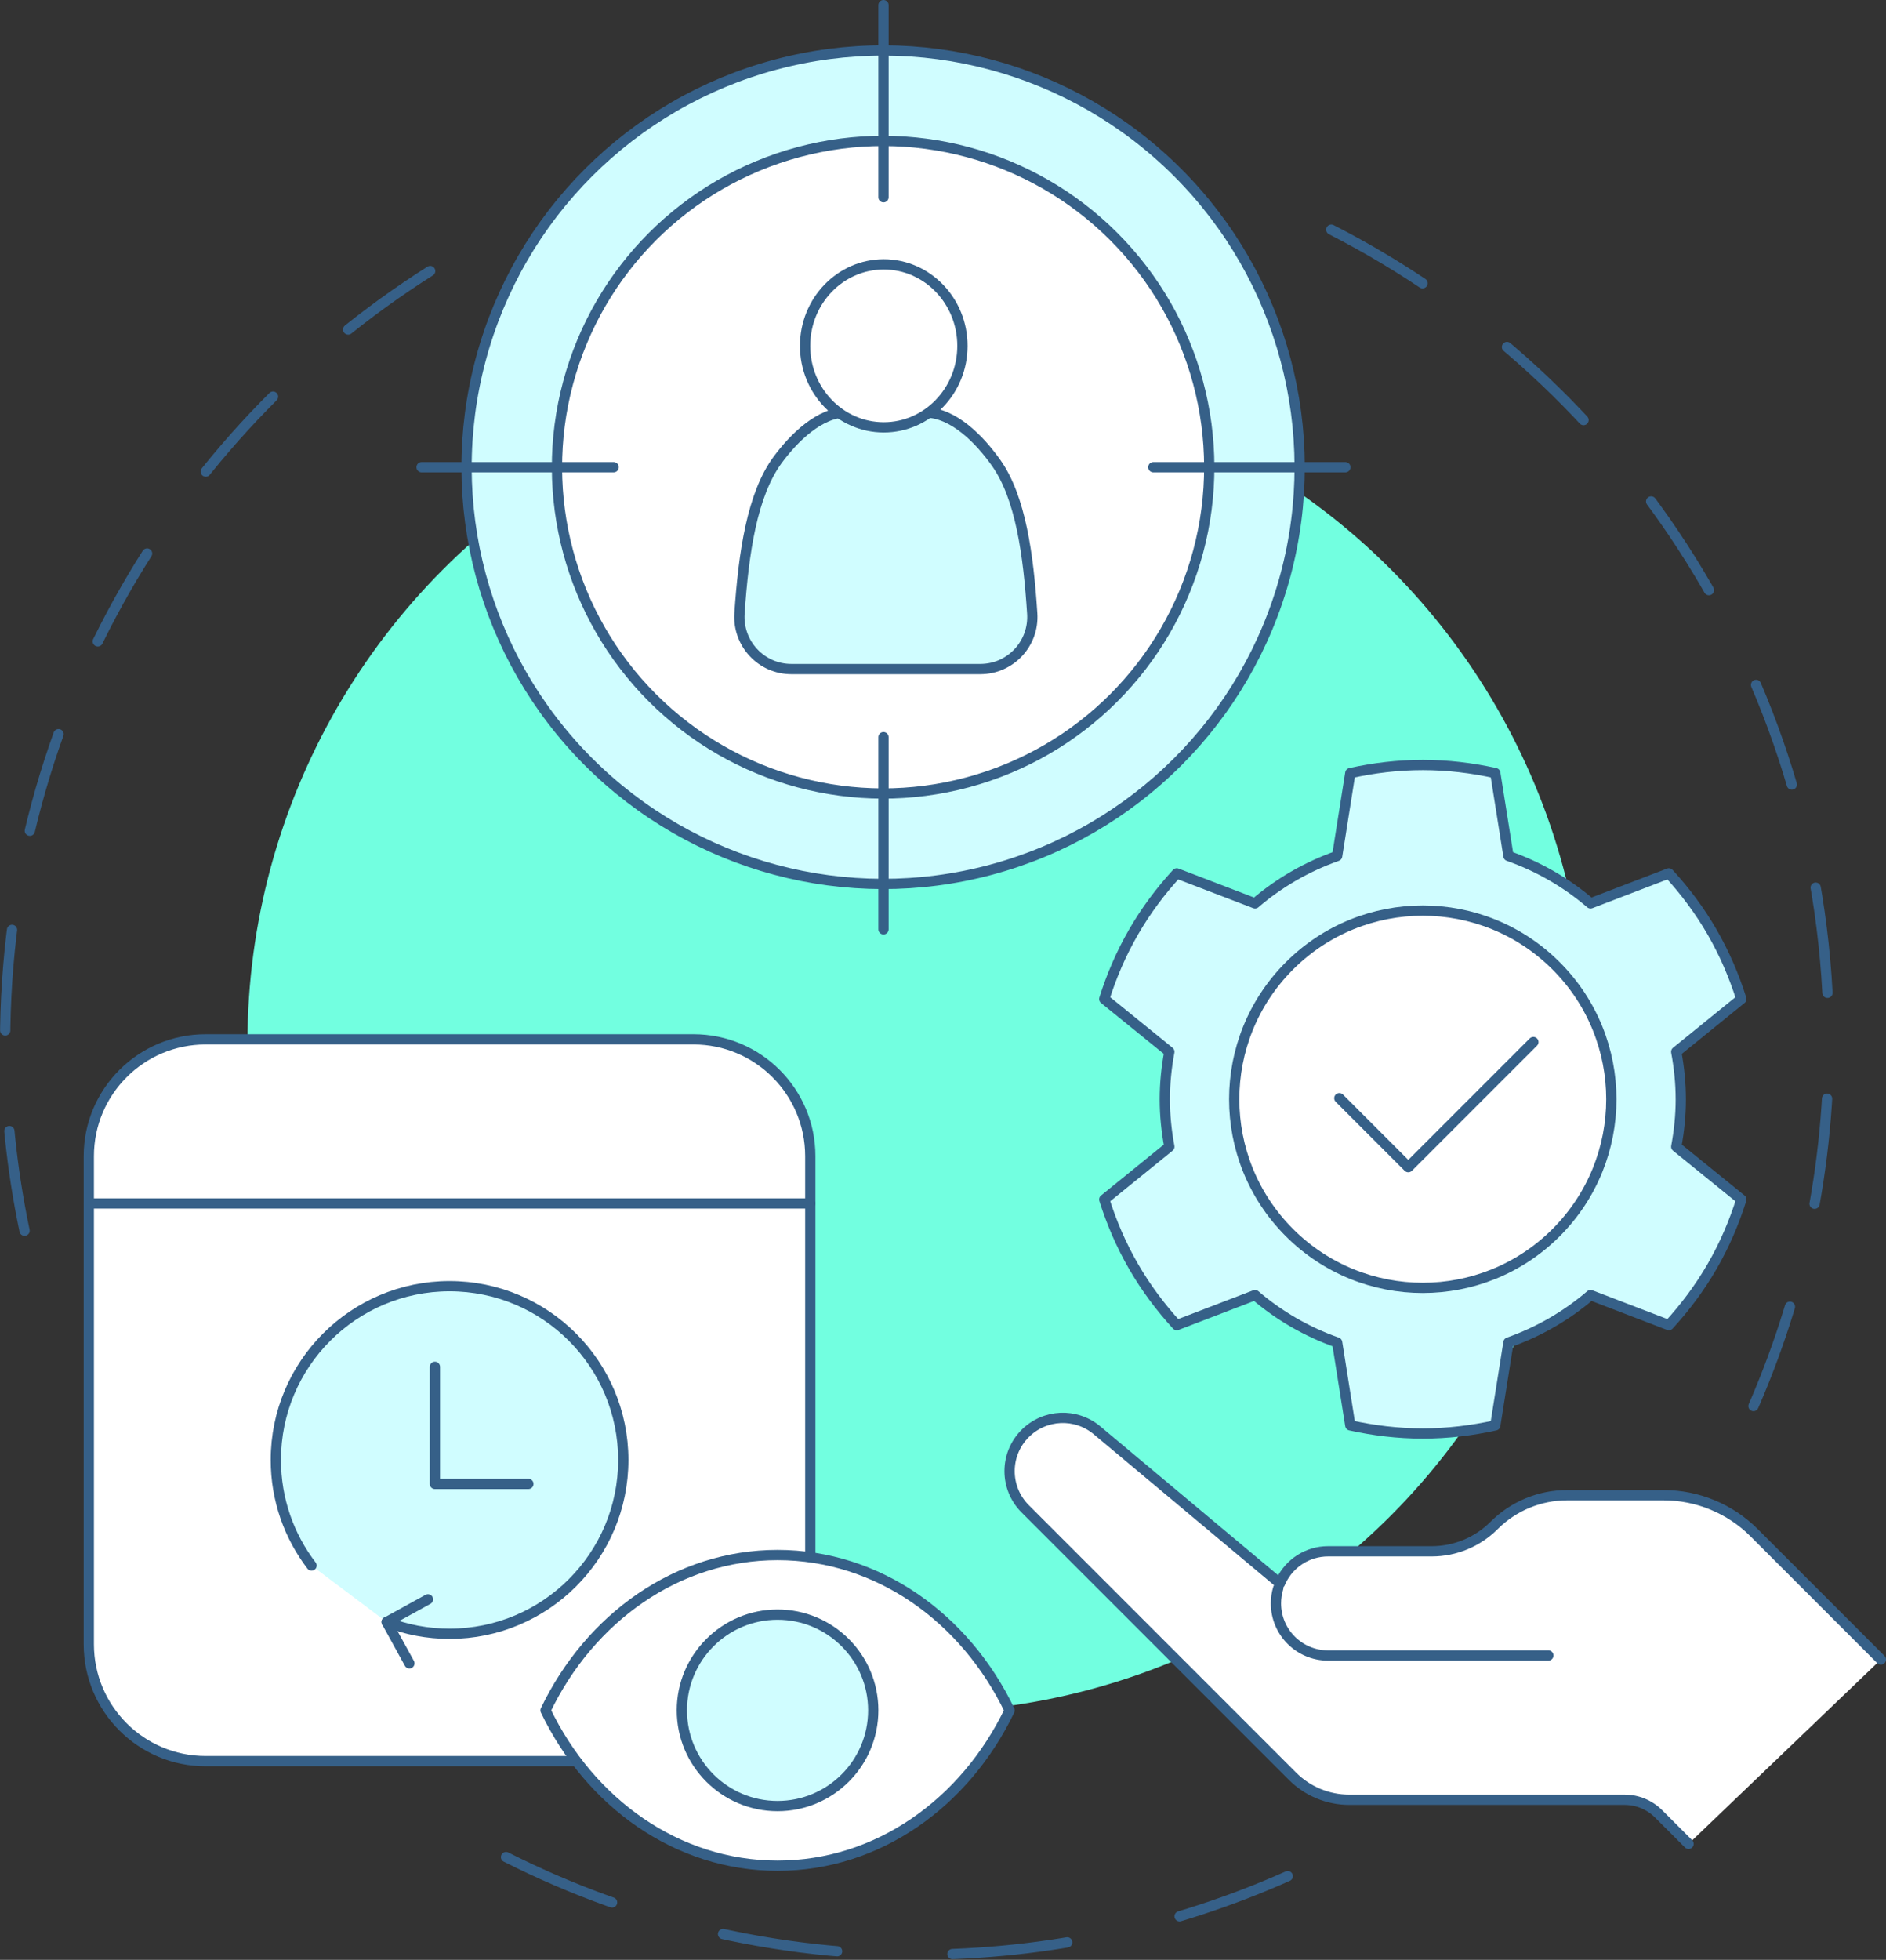 <?xml version="1.0" encoding="UTF-8"?><svg id="_Layer_" xmlns="http://www.w3.org/2000/svg" viewBox="0 0 1102.8 1145.49"><rect x="0" y="0" width="1102.8" height="1145.49" fill="#333333" stroke="none"/><path d="M14.36,719.32c-7.44-35.49-11.36-72.29-11.36-109.99,0-192.98,102.53-362.02,256.09-455.61" style="fill:none; stroke:#366088; stroke-dasharray:58.92; stroke-linecap:round; stroke-linejoin:round; stroke-width:6px;"/><path d="M752.98,1096.57c-66.24,29.52-139.61,45.93-216.81,45.93-92.18,0-178.9-23.4-254.55-64.57" style="fill:none; stroke:#366088; stroke-dasharray:67.5; stroke-linecap:round; stroke-linejoin:round; stroke-width:6px;"/><path d="M778.44,134.24c172.68,88.23,290.91,267.85,290.91,475.08,0,79.54-17.42,155-48.64,222.8" style="fill:none; stroke:#366088; stroke-dasharray:61.9; stroke-linecap:round; stroke-linejoin:round; stroke-width:6px;"/><circle cx="536.17" cy="609.32" r="391.46" style="fill:#72ffe0;"/><circle cx="516.38" cy="273.08" r="243.57" transform="translate(-41.85 445.12) rotate(-45)" style="fill:#d0fdff; stroke:#366088; stroke-linecap:round; stroke-linejoin:round; stroke-width:6px;"/><circle cx="516.38" cy="273.08" r="190.7" transform="translate(-41.85 445.12) rotate(-45)" style="fill:#fff; stroke:#366088; stroke-linecap:round; stroke-linejoin:round; stroke-width:6px;"/><line x1="516.6" y1="3" x2="516.6" y2="115.3" style="fill:#d0fdff; stroke:#366088; stroke-linecap:round; stroke-linejoin:round; stroke-width:6px;"/><line x1="516.6" y1="430.86" x2="516.6" y2="543.17" style="fill:#d0fdff; stroke:#366088; stroke-linecap:round; stroke-linejoin:round; stroke-width:6px;"/><line x1="786.68" y1="273.08" x2="674.37" y2="273.08" style="fill:#d0fdff; stroke:#366088; stroke-linecap:round; stroke-linejoin:round; stroke-width:6px;"/><line x1="358.82" y1="273.08" x2="246.51" y2="273.08" style="fill:#d0fdff; stroke:#366088; stroke-linecap:round; stroke-linejoin:round; stroke-width:6px;"/><path d="M462.74,391.06c-17.63,0-31.51-14.96-30.33-32.54,2.39-35.39,7.35-69.48,22.35-89.8,9.59-12.99,24.68-27.76,40.35-27.72,12.85.03,28.15.08,45.86.1,16.41.02,31.87,15.75,41.61,29.59,14.18,20.16,18.77,53.51,21,87.94,1.14,17.55-12.75,32.43-30.34,32.43h-110.5Z" style="fill:#d0fdff; stroke:#366088; stroke-linecap:round; stroke-linejoin:round; stroke-width:6px;"/><ellipse cx="516.76" cy="202.15" rx="46" ry="47.63" style="fill:#fff; stroke:#366088; stroke-linecap:round; stroke-linejoin:round; stroke-width:6px;"/><path d="M473.8,1008.65v-332.88c0-37.72-30.58-68.29-68.3-68.29H120.23c-37.72,0-68.3,30.58-68.3,68.29v285.28c0,37.72,30.58,68.3,68.3,68.3h313.37" style="fill:#fff; stroke:#366088; stroke-linecap:round; stroke-linejoin:round; stroke-width:6px;"/><line x1="51.94" y1="703.41" x2="473.8" y2="703.41" style="fill:#fff; stroke:#366088; stroke-linecap:round; stroke-linejoin:round; stroke-width:6px;"/><path d="M454.66,908.89c-58.7,0-109.71,36.75-135.67,90.79,25.96,54.04,76.97,90.79,135.67,90.79s109.71-36.75,135.67-90.79c-25.96-54.04-76.97-90.79-135.67-90.79Z" style="fill:#fff; stroke:#366088; stroke-linecap:round; stroke-linejoin:round; stroke-width:6px;"/><circle cx="454.66" cy="999.67" r="55.95" style="fill:#d0fdff; stroke:#366088; stroke-linecap:round; stroke-linejoin:round; stroke-width:6px;"/><path d="M182.17,915.04c-13.1-17.11-20.88-38.5-20.88-61.71,0-56.1,45.48-101.58,101.58-101.58s101.58,45.48,101.58,101.58-45.48,101.58-101.58,101.58c-12.96,0-25.36-2.43-36.75-6.85" style="fill:#d0fdff; stroke:#366088; stroke-linecap:round; stroke-linejoin:round; stroke-width:6px;"/><polyline points="308.96 867.33 254.3 867.33 254.3 798.88" style="fill:#d0fdff; stroke:#366088; stroke-linecap:round; stroke-linejoin:round; stroke-width:6px;"/><line x1="250.25" y1="934.79" x2="226.11" y2="948.06" style="fill:#fff; stroke:#366088; stroke-linecap:round; stroke-linejoin:round; stroke-width:6px;"/><line x1="239.38" y1="972.2" x2="226.11" y2="948.06" style="fill:#fff; stroke:#366088; stroke-linecap:round; stroke-linejoin:round; stroke-width:6px;"/><path d="M1099.8,969.96l-74.09-74.09c-14.06-14.06-33.12-21.95-53-21.95h-56.36c-16.03,0-31.4,6.37-42.73,17.7h0c-9.66,9.66-22.77,15.09-36.44,15.09h-60.64c-12.05,0-22.47,7-27.4,17.15l-.73,1.63-106.96-89.51c-12.37-10.35-30.59-9.54-42,1.86h0c-12.16,12.16-12.16,31.87,0,44.03l156.34,156.34c8.79,8.79,20.7,13.72,33.13,13.72h161.03c7.45,0,14.6,2.96,19.88,8.23l17.53,17.53" style="fill:#fff; stroke:#366088; stroke-linecap:round; stroke-linejoin:round; stroke-width:6px;"/><path d="M747.43,928.2c-.87,2.83-1.34,5.84-1.34,8.96h0c0,16.82,13.63,30.45,30.45,30.45h128.83" style="fill:none; stroke:#366088; stroke-linecap:round; stroke-linejoin:round; stroke-width:6px;"/><path d="M982.8,642.49c0-9.48-.98-18.73-2.66-27.74l38.07-30.85c-4.21-13.35-9.8-26.47-17.08-39.09-7.29-12.63-15.86-24.03-25.32-34.34l-45.77,17.55c-14-12.02-30.24-21.44-48-27.7l-7.69-48.44c-13.67-3.03-27.83-4.75-42.4-4.75s-28.73,1.72-42.4,4.75l-7.68,48.44c-17.76,6.26-34.01,15.68-48.01,27.7l-45.77-17.55c-9.45,10.31-18.02,21.71-25.31,34.34-7.29,12.62-12.88,25.74-17.09,39.09l38.06,30.85c-1.67,9-2.66,18.25-2.66,27.74s.98,18.74,2.66,27.74l-38.06,30.85c4.21,13.34,9.8,26.47,17.09,39.09,7.29,12.62,15.85,24.02,25.31,34.34l45.77-17.55c14,12.02,30.25,21.43,48.01,27.7l7.68,48.44c13.67,3.03,27.83,4.75,42.4,4.75s28.73-1.72,42.4-4.75l7.69-48.44c17.76-6.26,34-15.68,48.01-27.7l45.77,17.55c9.45-10.32,18.02-21.72,25.32-34.34,7.29-12.62,12.88-25.75,17.08-39.09l-38.07-30.85c1.68-9,2.66-18.25,2.66-27.74Z" style="fill:#d0fdff; stroke:#366088; stroke-linecap:round; stroke-linejoin:round; stroke-width:6px;"/><circle cx="831.94" cy="642.49" r="110.26" transform="translate(-210.64 776.45) rotate(-45)" style="fill:#fff; stroke:#366088; stroke-linecap:round; stroke-linejoin:round; stroke-width:6px;"/><polyline points="783.15 641.87 823.47 682.19 896.61 609.06" style="fill:none; stroke:#366088; stroke-linecap:round; stroke-linejoin:round; stroke-width:6px;"/></svg>